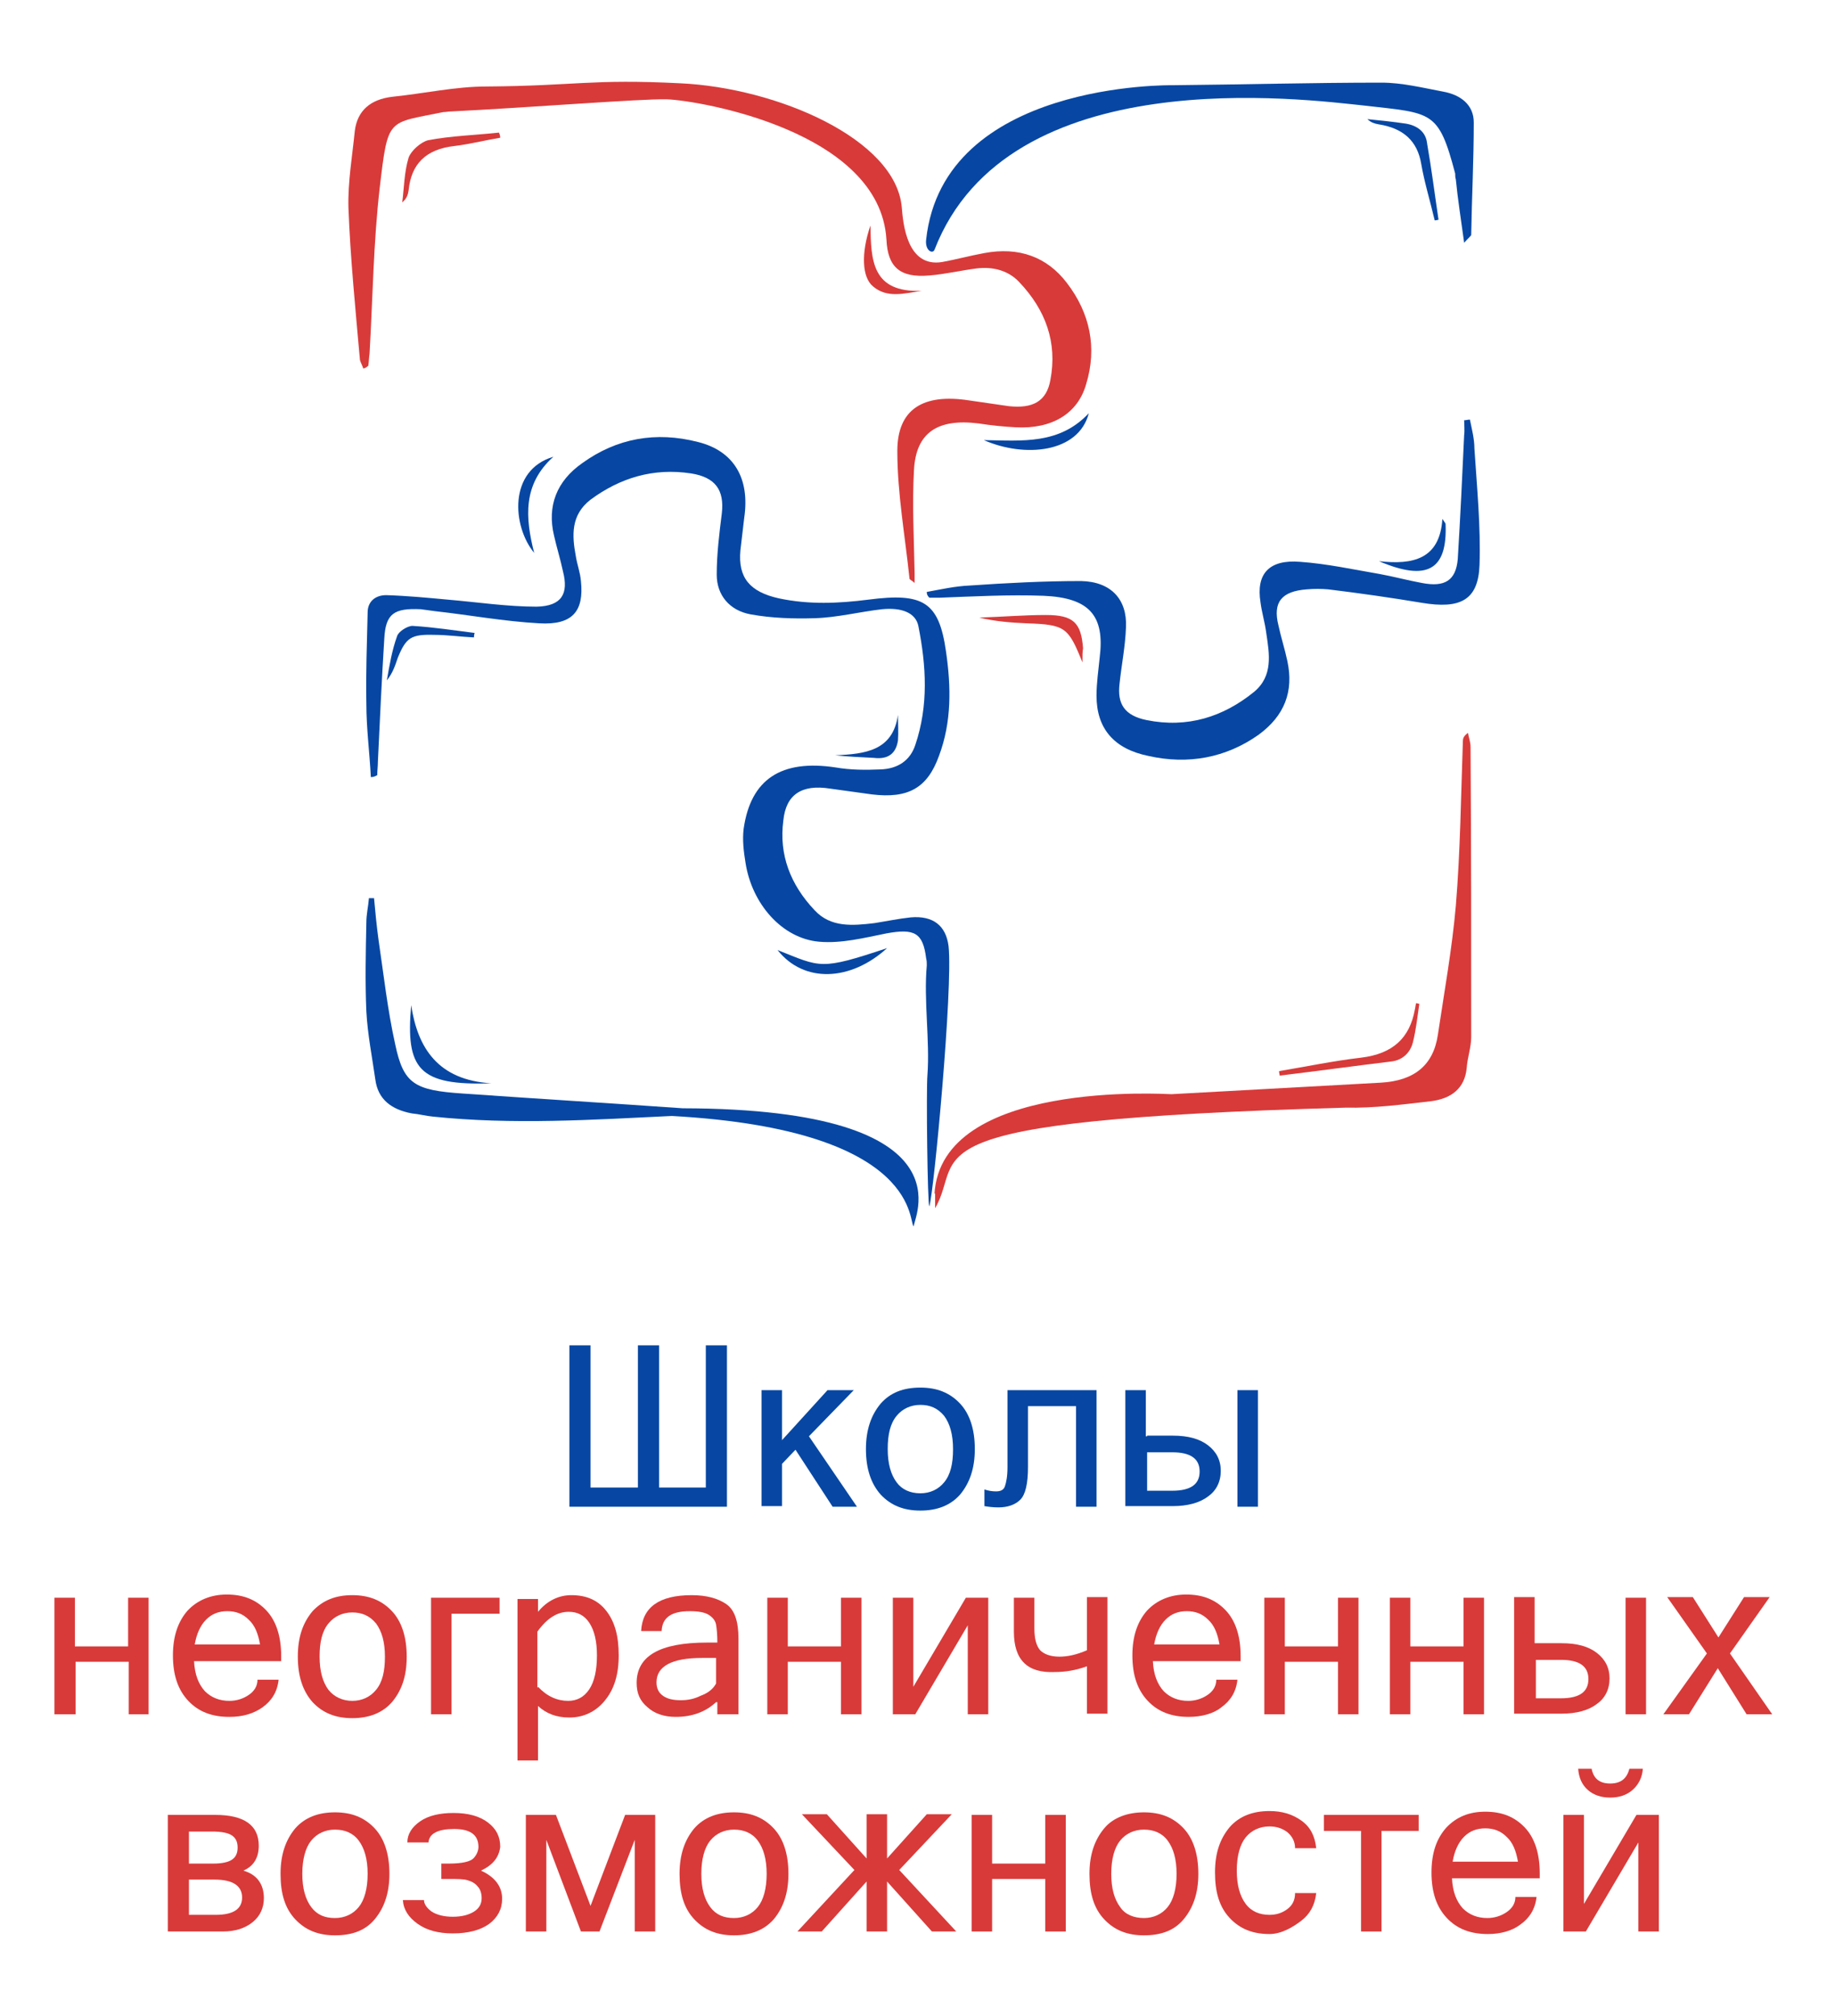 <?xml version="1.0" encoding="UTF-8"?> <!-- Generator: Adobe Illustrator 26.0.1, SVG Export Plug-In . SVG Version: 6.00 Build 0) --> <svg xmlns="http://www.w3.org/2000/svg" xmlns:xlink="http://www.w3.org/1999/xlink" id="Слой_1" x="0px" y="0px" viewBox="0 0 286.5 314.7" style="enable-background:new 0 0 286.5 314.7;" xml:space="preserve"> <style type="text/css"> .st0{fill:#0747A3;} .st1{fill:#D83A3A;} </style> <g> <path class="st0" d="M57.9,121.3c-0.2-3.9-0.7-7.6-0.7-11.5c-0.1-4.7,0.1-9.5,0.2-14.2c0-1.7,1.2-2.7,2.9-2.7 c3.2,0.1,6.4,0.4,9.6,0.7c4.7,0.4,9.3,1.1,13.9,1.1c3.9-0.1,5-2,4.1-5.5c-0.4-1.9-1-3.8-1.4-5.6c-1.1-4.6,0.4-8.5,4.4-11.3 c5.4-3.9,11.5-5,18.1-3.3c5.6,1.4,8.1,5.7,7.2,11.8c-0.2,1.7-0.4,3.4-0.6,5.1c-0.4,4.3,1.5,6.5,6,7.5c4.7,1,9.3,0.8,14,0.2 c8.5-1.1,11,0.3,12.1,8.1c0.8,5.5,0.9,11-1.1,16.3c-1.8,5-4.8,6.7-10.5,6c-2.2-0.3-4.3-0.6-6.5-0.9c-4.4-0.7-6.9,0.9-7.3,5 c-0.7,5.3,1.1,10,4.9,14c2.5,2.7,5.9,2.4,9.3,2c1.9-0.3,3.8-0.7,5.7-0.9c3.5-0.3,5.5,1.3,5.9,4.5c0.7,6.5-2.3,38.5-3,40.6 c-0.3-0.1-0.5-18.4-0.3-20.5c0.4-5.3-0.6-11.7-0.1-17.1c0-0.4,0-0.7-0.1-1.1c-0.5-4-1.8-4.7-6.2-3.9c-3.5,0.7-7,1.6-10.5,1.3 c-5.8-0.5-10.5-5.9-11.5-12.3c-0.3-1.8-0.5-3.6-0.3-5.3c1.1-7.8,5.9-10.9,14.4-9.6c2.3,0.4,4.7,0.4,7,0.3c2.7-0.1,4.6-1.4,5.4-3.8 c2.1-6.2,1.7-12.4,0.5-18.5c-0.4-2.2-2.7-3-5.7-2.7c-3.5,0.4-7,1.3-10.5,1.4c-3.3,0.1-6.7,0-10-0.6c-3.3-0.6-5.3-3-5.3-6.2 c0-3.2,0.4-6.4,0.8-9.6c0.4-3.6-1-5.6-4.8-6.2C102,73,96.8,74.6,92.2,78c-3.1,2.4-2.9,5.6-2.3,8.8c0.2,1.3,0.7,2.6,0.8,3.9 c0.5,4.7-1.3,6.9-6.5,6.6c-5.5-0.3-10.9-1.3-16.3-1.9c-0.7-0.1-1.4-0.2-2.2-0.3c-4.2-0.2-5.5,0.7-5.7,4.6c-0.4,6.4-0.7,12.8-1,19.2 c0,0.7-0.1,1.4-0.1,2.1C58.4,121.3,58.1,121.3,57.9,121.3z"></path> <path class="st1" d="M56.7,57.5c-0.1-0.4-0.4-0.9-0.5-1.3c-0.7-7.9-1.5-15.9-1.8-23.8c-0.1-4,0.6-8,1-12c0.4-3.1,2.4-4.9,5.9-5.3 c4.9-0.5,9.8-1.6,14.7-1.6c13.9-0.1,16.3-1.2,30.2-0.5c15.1,0.7,33.7,8.7,34.6,19.4c0.2,2.5,0.8,9.4,6.3,8.5c2.2-0.4,4.4-1,6.6-1.4 c5.4-1,9.8,0.6,12.9,4.7c3.6,4.7,4.7,10.1,3,15.7c-1.3,4.7-5.4,7.1-11,6.8c-1.9-0.1-3.9-0.3-5.8-0.6c-6.4-0.8-9.8,1.4-10.1,7.3 c-0.3,5.3,0,10.7,0.1,16c0,0.4,0,0.8,0,1.6c-0.4-0.4-0.8-0.5-0.8-0.7c-0.7-6.7-1.9-13.3-1.9-19.9c0-6.6,4.1-9,11.2-7.9 c2.1,0.3,4.2,0.6,6.2,0.9c3.7,0.4,5.9-0.7,6.5-4.1c1.1-5.8-0.7-10.9-4.9-15.3c-1.7-1.8-4.1-2.4-6.6-2.1c-2.4,0.3-4.9,0.9-7.4,1.1 c-4.6,0.4-6.5-1.3-6.7-5.6c-1-16.9-29.1-21.7-34.3-21.9c-3.9-0.1-21.6,1.3-33.7,1.9c-0.4,0-0.8,0.1-1.2,0.1 c-8.7,1.8-8.6,0.7-9.9,11.7c-1,8.6-1.1,17.4-1.6,26c-0.1,0.6-0.1,1.3-0.2,1.9C57,57.5,56.9,57.5,56.7,57.5z"></path> <path class="st0" d="M144.7,92.4c2.2-0.4,4.4-0.9,6.7-1c5.8-0.4,11.6-0.7,17.4-0.7c4.7,0.1,7.2,2.9,7,7.2c-0.1,3-0.7,5.9-1,8.8 c-0.4,3.2,0.8,5,4.2,5.7c6.4,1.3,12-0.5,16.8-4.4c3-2.5,2.4-5.9,1.9-9.2c-0.2-1.6-0.7-3.2-0.9-4.8c-0.7-4.4,1.3-6.7,6.2-6.3 c4.2,0.3,8.3,1.2,12.4,1.9c2.2,0.4,4.4,1,6.6,1.4c3.6,0.7,5.3-0.4,5.6-3.7c0.4-6.5,0.7-12.9,1-19.4c0.1-0.7,0-1.6,0-2.3 c0.3,0,0.6-0.1,0.9-0.1c0.3,1.5,0.7,3,0.7,4.5c0.4,6.1,1,12.2,0.8,18.2c-0.2,5.5-3,6.9-9,5.9c-4.8-0.8-9.7-1.5-14.6-2.1 c-1.1-0.1-2.3-0.1-3.4,0c-3.9,0.3-5.3,2-4.4,5.6c0.4,1.9,1,3.7,1.4,5.6c1,4.7-0.4,8.5-4.5,11.5c-5.1,3.6-11,4.7-17.2,3.3 c-5.4-1.1-8.1-4.3-8.1-9.4c0-2,0.3-4,0.5-6c0.8-6.5-1.6-9.3-8.8-9.6c-5.4-0.2-10.8,0.1-16.2,0.3c-0.5,0-1.1,0-1.6,0 C144.7,92.9,144.7,92.6,144.7,92.4z"></path> <path class="st1" d="M145.9,186.4c1-17.9,36.2-15.6,37-15.6c10.9-0.6,21.8-1.2,32.7-1.8c5.2-0.3,8.2-2.7,8.9-7.5 c1-6.7,2.2-13.3,2.8-20.1c0.7-8.5,0.8-17.1,1.1-25.7c0-0.4,0.1-0.8,0.8-1.3c0.1,0.7,0.4,1.4,0.4,2.2c0.1,15.1,0.1,30.3,0.1,45.3 c0,1.6-0.6,3.2-0.7,4.8c-0.3,3.2-2.4,4.8-5.6,5.2c-4.4,0.5-8.8,1.1-13.3,1c-70.7,2-59.2,7.3-64.1,15.7v-2.3H145.9z"></path> <path class="st0" d="M58.4,140.2c0.2,2.2,0.4,4.3,0.7,6.5c0.8,5.4,1.4,10.9,2.6,16.3c1.3,6.2,3,7.2,10.6,7.7 c11.4,0.8,22.9,1.5,34.3,2.3c46.2,0.1,35.6,17.9,36.1,18.4c-1,0.1,1.9-15-37.8-17.2c-12.5,0.6-24.8,1.4-37.3,0.1 c-1.1-0.1-2.2-0.4-3.3-0.5c-3.2-0.6-5.3-2.2-5.7-5.3c-0.5-3.5-1.2-7-1.4-10.6c-0.2-4.6-0.1-9.2,0-13.9c0-1.3,0.3-2.5,0.4-3.8 C57.9,140.2,58.1,140.2,58.4,140.2z"></path> <path class="st0" d="M228.6,37.9c-0.5-3.7-1-6.8-1.3-9.9c-0.1-0.3-0.1-0.6-0.1-0.9c-2.6-9.9-3.6-9.4-14-10.6 c-9.6-1-55.8-7.2-67.3,22.5c-0.3,0.7-1.5,0.1-1.3-1.6c2.7-24.7,38.2-24.1,38.6-24.1c10.8-0.1,21.7-0.4,32.5-0.4 c3.2,0,6.4,0.8,9.6,1.4c2.8,0.5,4.8,2.1,4.8,4.8c0,5.9-0.3,11.7-0.4,17.6C229.5,37,229.2,37.2,228.6,37.9z"></path> <path class="st1" d="M221.6,156.7c-0.3,2-0.5,4-1,6c-0.4,1.6-1.6,2.8-3.4,3c-5.8,0.7-11.6,1.5-17.4,2.2c0-0.2-0.1-0.4-0.1-0.7 c4.2-0.7,8.5-1.6,12.8-2.1c5-0.6,7.6-3.1,8.4-7.5c0.1-0.4,0.1-0.7,0.2-1C221.3,156.6,221.5,156.7,221.6,156.7z"></path> <path class="st1" d="M78.1,21.5c-2.4,0.4-4.7,1-7.2,1.3c-4.4,0.5-6.7,2.8-7.1,6.9c-0.1,0.7-0.3,1.3-1,1.9c0.3-2.3,0.3-4.7,1-7 c0.4-1.1,1.9-2.4,3-2.7c3.6-0.7,7.4-0.8,11.1-1.2C78,20.9,78.1,21.2,78.1,21.5z"></path> <path class="st0" d="M64.2,156.9c1,6.7,4.2,11.7,12.5,12.2C65.4,169.5,63.3,166.9,64.2,156.9z"></path> <path class="st0" d="M224,34.4c-0.7-3-1.6-5.9-2.1-8.8c-0.6-3.6-2.8-5.6-6.7-6.2c-0.6-0.1-1.2-0.3-1.7-0.8c2,0.2,4,0.4,6,0.7 c1.8,0.3,3.1,1.3,3.3,3c0.7,4,1.2,8,1.8,12C224.5,34.3,224.3,34.4,224,34.4z"></path> <path class="st1" d="M169,103.4c-2.2-5.5-2.7-5.9-8.7-6.1c-2.4-0.1-5-0.3-7.4-0.9c3.5-0.1,6.9-0.4,10.4-0.4c4.3,0,5.5,1.2,5.8,5.2 C169,101.8,169,102.3,169,103.4z"></path> <path class="st0" d="M170,64.5c-1.6,6.2-10,7-16.4,4.2C159.7,68.8,165.4,69.4,170,64.5z"></path> <path class="st0" d="M121.4,148.3c6.8,2.7,6.6,3.2,17.1-0.3C132.8,153.2,125.5,153.5,121.4,148.3z"></path> <path class="st0" d="M86.4,71.3c-4.8,4.3-4.4,9.5-3,15C80,82.2,79.3,73.4,86.4,71.3z"></path> <path class="st1" d="M135.9,35.2c0.1,5.4,0.2,10.5,8,10.2c-2.7,0.4-5.4,1.2-7.6-0.7C134.6,43.3,134.4,39.6,135.9,35.2z"></path> <path class="st0" d="M74,99.5c-2.1-0.1-4.2-0.4-6.2-0.4c-3.6-0.1-4.4,0.4-5.7,3.6c-0.4,1.2-0.8,2.4-1.7,3.5 c0.4-2.3,0.8-4.7,1.6-6.9c0.2-0.7,1.6-1.6,2.4-1.6c3.3,0.2,6.5,0.7,9.7,1.1C74,99.2,74,99.4,74,99.5z"></path> <path class="st0" d="M215.3,87.6c5.3,0.6,9.5-0.3,9.9-6.6c0.4,0.6,0.5,0.7,0.5,0.8C226,89,222.8,90.8,215.3,87.6z"></path> <path class="st0" d="M130.4,117.9c4.7-0.2,9-0.7,9.8-6.3c0,1.3,0.1,2.7,0,4c-0.3,1.9-1.4,3-3.8,2.7 C134.3,118.2,132.3,118.1,130.4,117.9z"></path> </g> <g> <path class="st1" d="M34.8,301.5h-8.6v-18.2h7.4c4.5,0,6.8,1.6,6.8,4.8c0,1.9-0.8,3.2-2.4,3.9c2.1,0.6,3.2,2.1,3.2,4.3 c0,1.5-0.6,2.8-1.7,3.7C38.3,301,36.7,301.5,34.8,301.5z M29.5,285.8v5.1h3.8c1.3,0,2.3-0.2,2.9-0.6c0.6-0.4,0.9-1,0.9-1.9 c0-0.9-0.3-1.5-0.9-1.9c-0.6-0.4-1.6-0.6-3.1-0.6h-3.6V285.8z M29.5,293.4v5.5h4.2c2.7,0,4.1-0.9,4.1-2.7c0-1.8-1.4-2.8-4.3-2.8 H29.5z"></path> <path class="st1" d="M52.3,282.9c2.6,0,4.6,0.8,6.2,2.5c1.5,1.6,2.3,4,2.3,7.1c0,3-0.8,5.3-2.3,7.1s-3.6,2.5-6.2,2.5 c-2.6,0-4.6-0.8-6.2-2.5c-1.6-1.7-2.3-4-2.3-7.1c0-3,0.8-5.3,2.3-7.1C47.6,283.7,49.7,282.9,52.3,282.9z M52.3,299.4 c1.5,0,2.8-0.6,3.7-1.7c0.9-1.1,1.4-2.9,1.4-5.2s-0.5-4-1.4-5.2s-2.2-1.7-3.7-1.7s-2.8,0.6-3.7,1.7c-0.9,1.1-1.4,2.9-1.4,5.2 c0,2.3,0.5,4,1.4,5.2C49.5,298.9,50.7,299.4,52.3,299.4z"></path> <path class="st1" d="M75.1,292c2.2,1,3.3,2.5,3.3,4.4c0,1.6-0.7,2.9-2,3.9c-1.4,1-3.3,1.5-5.7,1.5c-2.3,0-4.1-0.5-5.5-1.5 s-2.2-2.2-2.3-3.7h3.3c0,0.6,0.4,1.2,1.2,1.8c0.8,0.5,1.9,0.8,3.3,0.8c1.4,0,2.5-0.3,3.3-0.8c0.8-0.5,1.2-1.2,1.2-2.1 c0-0.7-0.2-1.4-0.6-1.8c-0.4-0.5-0.9-0.8-1.6-1c-0.6-0.2-1.6-0.2-2.9-0.2h-1.2v-2.4h1.2c2,0,3.3-0.3,3.8-0.8 c0.5-0.5,0.8-1.2,0.8-1.8c0-1.9-1.3-2.8-3.8-2.8c-2.5,0-3.9,0.7-4,2.1h-3.3c0-1.3,0.7-2.4,2-3.3s3.1-1.3,5.2-1.3 c2.3,0,4.1,0.5,5.4,1.5s1.9,2.2,1.9,3.8C77.9,289.9,77,291.1,75.1,292z"></path> <path class="st1" d="M82.1,301.5v-18.2h4.7l5.4,14.2l5.4-14.2h4.7v18.2h-3.2v-14.3l-5.5,14.3h-2.9l-5.4-14.3v14.3H82.1z"></path> <path class="st1" d="M114.6,282.9c2.6,0,4.6,0.8,6.2,2.5c1.5,1.6,2.3,4,2.3,7.1c0,3-0.8,5.3-2.3,7.1c-1.5,1.7-3.6,2.5-6.2,2.5 c-2.6,0-4.6-0.8-6.2-2.5c-1.6-1.7-2.3-4-2.3-7.1c0-3,0.8-5.3,2.3-7.1C109.9,283.7,112,282.9,114.6,282.9z M114.6,299.4 c1.5,0,2.8-0.6,3.7-1.7c0.9-1.1,1.4-2.9,1.4-5.2s-0.5-4-1.4-5.2c-0.9-1.2-2.2-1.7-3.7-1.7c-1.5,0-2.8,0.6-3.7,1.7 c-0.9,1.1-1.4,2.9-1.4,5.2c0,2.3,0.5,4,1.4,5.2C111.8,298.9,113,299.4,114.6,299.4z"></path> <path class="st1" d="M149.3,301.5h-3.8l-7-7.8v7.8h-3.2v-7.8l-7,7.8h-3.8l8.9-9.6l-8.2-8.7h3.9l6.2,6.9v-6.9h3.2v6.9l6.2-6.9h3.9 l-8.2,8.7L149.3,301.5z"></path> <path class="st1" d="M151.7,301.5v-18.2h3.2v7.6h8.3v-7.6h3.2v18.2h-3.2v-8.2h-8.3v8.2H151.7z"></path> <path class="st1" d="M178.6,282.9c2.6,0,4.6,0.8,6.2,2.5c1.5,1.6,2.3,4,2.3,7.1c0,3-0.8,5.3-2.3,7.1s-3.6,2.5-6.2,2.5 c-2.6,0-4.6-0.8-6.2-2.5s-2.3-4-2.3-7.1c0-3,0.8-5.3,2.3-7.1C173.8,283.7,176.1,282.9,178.6,282.9z M178.6,299.4 c1.5,0,2.8-0.6,3.7-1.7c0.9-1.1,1.4-2.9,1.4-5.2s-0.5-4-1.4-5.2s-2.2-1.7-3.7-1.7c-1.5,0-2.8,0.6-3.7,1.7c-0.9,1.1-1.4,2.9-1.4,5.2 c0,2.3,0.5,4,1.4,5.2C175.7,298.9,177.1,299.4,178.6,299.4z"></path> <path class="st1" d="M198.2,301.9c-2.6,0-4.6-0.8-6.2-2.5c-1.6-1.7-2.3-4-2.3-7.1s0.8-5.3,2.3-7.1c1.5-1.7,3.6-2.5,6.2-2.5 c2,0,3.6,0.5,5,1.5c1.4,1,2.1,2.4,2.3,4.3h-3.3c0-1.1-0.5-1.9-1.2-2.5c-0.8-0.6-1.7-0.9-2.8-0.9c-1.5,0-2.8,0.6-3.7,1.7 c-0.9,1.1-1.4,2.9-1.4,5.2c0,2.3,0.5,4,1.4,5.2c0.9,1.2,2.2,1.7,3.7,1.7c1.1,0,2-0.3,2.8-0.9c0.8-0.6,1.2-1.4,1.2-2.5h3.3 c-0.2,1.9-1,3.3-2.3,4.3S200.1,301.9,198.2,301.9z"></path> <path class="st1" d="M206.7,285.8v-2.5h14.8v2.5h-5.8v15.7h-3.2v-15.7H206.7z"></path> <path class="st1" d="M232.3,301.9c-2.7,0-4.8-0.8-6.4-2.5c-1.6-1.7-2.4-4-2.4-7.1s0.8-5.3,2.3-7c1.6-1.7,3.6-2.5,6.1-2.5 c2.6,0,4.6,0.8,6.2,2.5c1.5,1.6,2.3,4,2.3,7.1v0.8h-13.7c0.1,2.1,0.7,3.6,1.7,4.7c1,1,2.3,1.5,3.8,1.5c1.1,0,2.1-0.3,3-0.9 c0.9-0.6,1.4-1.4,1.4-2.4h3.3c-0.2,1.9-1.1,3.3-2.5,4.3C236.1,301.4,234.3,301.9,232.3,301.9z M237,290.6c-0.3-1.7-0.8-3-1.8-3.9 c-0.9-0.9-2-1.3-3.3-1.3s-2.4,0.4-3.3,1.3c-0.9,0.9-1.5,2.2-1.8,3.9H237z"></path> <path class="st1" d="M244.1,301.5v-18.2h3.2v13.9l8.2-13.9h3.5v18.2h-3.2v-13.9l-8.2,13.9H244.1z M256.5,276.1 c-0.1,1.4-0.7,2.5-1.6,3.3c-0.9,0.8-2.1,1.2-3.5,1.2c-1.4,0-2.6-0.4-3.5-1.2c-0.9-0.8-1.4-1.9-1.5-3.3h2.1c0.3,1.5,1.2,2.3,2.9,2.3 c1.7,0,2.6-0.8,3-2.3H256.5z"></path> </g> <g> <path class="st1" d="M8.5,267.6v-18.2h3.2v7.6H20v-7.6h3.2v18.2h-3.1v-8.2h-8.3v8.2H8.5z"></path> <path class="st1" d="M35.8,268c-2.7,0-4.8-0.8-6.4-2.5c-1.6-1.7-2.4-4-2.4-7.1c0-3,0.8-5.3,2.3-7c1.5-1.6,3.6-2.5,6.1-2.5 c2.6,0,4.6,0.8,6.2,2.5c1.5,1.6,2.3,4,2.3,7.1v0.8H30.3c0.1,2.1,0.7,3.6,1.7,4.7c1,1,2.3,1.5,3.8,1.5c1.1,0,2.1-0.3,3-0.9 c0.9-0.6,1.4-1.4,1.4-2.4h3.3c-0.2,1.9-1.1,3.3-2.5,4.3S37.9,268,35.8,268z M40.6,256.7c-0.3-1.7-0.8-3-1.8-3.9 c-0.9-0.9-2-1.3-3.3-1.3s-2.4,0.4-3.3,1.3c-0.9,0.9-1.5,2.2-1.8,3.9H40.6z"></path> <path class="st1" d="M55,249c2.6,0,4.6,0.8,6.2,2.5c1.5,1.6,2.3,4,2.3,7.1s-0.8,5.3-2.3,7.1c-1.5,1.7-3.6,2.5-6.2,2.5 c-2.6,0-4.6-0.8-6.2-2.5c-1.5-1.7-2.3-4-2.3-7.1s0.8-5.3,2.3-7.1C50.4,249.8,52.4,249,55,249z M55,265.5c1.5,0,2.8-0.6,3.7-1.7 c1-1.2,1.4-2.9,1.4-5.2c0-2.3-0.5-4-1.4-5.2c-1-1.2-2.2-1.7-3.7-1.7s-2.8,0.6-3.7,1.7c-1,1.2-1.4,2.9-1.4,5.2c0,2.3,0.5,4,1.4,5.2 C52.2,264.9,53.5,265.5,55,265.5z"></path> <path class="st1" d="M70.5,251.9v15.7h-3.2v-18.2H78v2.5H70.5z"></path> <path class="st1" d="M84,251.6c1.4-1.7,3.2-2.6,5.2-2.6c2.4,0,4.2,0.8,5.5,2.5c1.3,1.7,1.9,3.9,1.9,6.9c0,3-0.7,5.3-2.2,7.1 c-1.4,1.7-3.3,2.6-5.5,2.6c-2,0-3.6-0.6-4.9-1.8v8.5h-3.2v-25.2H84V251.6z M84,263.3c1.4,1.5,3,2.2,4.7,2.2c1.4,0,2.5-0.6,3.3-1.8 c0.8-1.2,1.2-3,1.2-5.3c0-2.2-0.4-3.9-1.2-5.1c-0.8-1.2-1.9-1.7-3.2-1.7c-1.8,0-3.4,1-4.9,3.1v8.7H84z"></path> <path class="st1" d="M111.8,265.7c-1.6,1.5-3.7,2.3-6.3,2.3c-1.8,0-3.3-0.5-4.4-1.5c-1.2-1-1.7-2.2-1.7-3.8c0-4.2,3.6-6.3,11-6.3 h1.6c0-1.3-0.1-2.2-0.2-2.8c-0.1-0.6-0.5-1.1-1.1-1.5c-0.6-0.4-1.6-0.6-3-0.6c-2.9,0-4.3,1-4.4,3.1h-3.2c0.2-3.7,2.8-5.6,7.9-5.6 c2.3,0,4.1,0.5,5.4,1.4s1.9,2.7,1.9,5.4v11.8h-3.3V265.7z M111.8,262.8v-4h-2.2c-4.7,0-7.1,1.3-7.1,3.8c0,0.9,0.3,1.6,1,2.1 s1.6,0.7,2.8,0.7c1.1,0,2.1-0.2,3.1-0.7C110.5,264.3,111.3,263.7,111.8,262.8z"></path> <path class="st1" d="M119.8,267.6v-18.2h3.2v7.6h8.3v-7.6h3.2v18.2h-3.2v-8.2h-8.3v8.2H119.8z"></path> <path class="st1" d="M139.4,267.6v-18.2h3.2v13.9l8.2-13.9h3.5v18.2h-3.2v-13.9l-8.2,13.9H139.4z"></path> <path class="st1" d="M158.3,254.7v-5.3h3.2v4.8c0,1.6,0.3,2.7,0.9,3.4c0.6,0.6,1.6,1,3,1c1.3,0,2.7-0.3,4.3-1v-8.3h3.2v18.2h-3.2 v-7.4c-1.6,0.6-3.3,0.9-5,0.9C160.4,261.2,158.3,259.1,158.3,254.7z"></path> <path class="st1" d="M185.6,268c-2.7,0-4.8-0.8-6.4-2.5c-1.6-1.7-2.4-4-2.4-7.1c0-3,0.8-5.3,2.3-7c1.5-1.6,3.6-2.5,6.1-2.5 c2.6,0,4.6,0.8,6.2,2.5c1.5,1.6,2.3,4,2.3,7.1v0.8h-13.7c0.1,2.1,0.7,3.6,1.7,4.7c1,1,2.3,1.5,3.8,1.5c1.1,0,2.1-0.3,3-0.9 c0.9-0.6,1.4-1.4,1.4-2.4h3.3c-0.2,1.9-1.1,3.3-2.5,4.3C189.5,267.5,187.6,268,185.6,268z M190.4,256.7c-0.3-1.7-0.8-3-1.8-3.9 c-0.9-0.9-2-1.3-3.3-1.3s-2.4,0.4-3.3,1.3c-0.9,0.9-1.5,2.2-1.8,3.9H190.4z"></path> <path class="st1" d="M197.4,267.6v-18.2h3.2v7.6h8.3v-7.6h3.2v18.2h-3.2v-8.2h-8.3v8.2H197.4z"></path> <path class="st1" d="M217,267.6v-18.2h3.2v7.6h8.3v-7.6h3.2v18.2h-3.2v-8.2h-8.3v8.2H217z"></path> <path class="st1" d="M239.8,256.5h4c2.4,0,4.2,0.5,5.5,1.5c1.3,1,2,2.3,2,4c0,1.7-0.7,3.1-2,4c-1.3,1-3.2,1.5-5.5,1.5h-7.4v-18.2 h3.2v7.2H239.8z M239.8,265.1h3.9c2.9,0,4.3-1,4.3-3c0-2-1.4-3-4.3-3h-3.9V265.1z M257,267.6h-3.2v-18.2h3.2V267.6z"></path> <path class="st1" d="M276.7,267.6h-4l-4.5-7.2l-4.5,7.2h-4l6.8-9.5l-6.2-8.8h4l4,6.3l4-6.3h4l-6.2,8.8L276.7,267.6z"></path> </g> <g> <path class="st0" d="M88.9,235.2V210h3.3v22.2h7.4V210h3.3v22.2h7.3V210h3.3v25.2H88.9z"></path> <path class="st0" d="M133.8,235.2H130l-5.8-8.9l-2.1,2.2v6.6h-3.2V217h3.2v7.8l7.1-7.8h4.1l-7,7.2L133.8,235.2z"></path> <path class="st0" d="M143.7,216.6c2.6,0,4.6,0.8,6.2,2.5c1.5,1.6,2.3,4,2.3,7.1c0,3-0.8,5.3-2.3,7.1c-1.5,1.7-3.6,2.5-6.2,2.5 c-2.6,0-4.6-0.8-6.2-2.5c-1.5-1.7-2.3-4-2.3-7.1c0-3,0.8-5.3,2.3-7.1C139,217.4,141,216.6,143.7,216.6z M143.7,233.1 c1.5,0,2.8-0.6,3.7-1.7c1-1.2,1.4-2.9,1.4-5.2c0-2.3-0.5-4-1.4-5.2c-1-1.2-2.2-1.7-3.7-1.7c-1.5,0-2.8,0.6-3.7,1.7 c-1,1.2-1.4,2.9-1.4,5.2c0,2.3,0.5,4,1.4,5.2C140.8,232.5,142.1,233.1,143.7,233.1z"></path> <path class="st0" d="M157.3,217h13.9v18.2h-3.2v-15.7h-7.5v9.5c0,2.6-0.4,4.3-1.2,5.1c-0.8,0.8-2,1.2-3.4,1.2 c-0.9,0-1.6-0.1-2.2-0.2v-2.6c0.6,0.2,1.2,0.3,1.8,0.3c0.7,0,1.2-0.2,1.4-0.8c0.2-0.6,0.4-1.5,0.4-3L157.3,217L157.3,217z"></path> <path class="st0" d="M179.1,224.1h4c2.4,0,4.2,0.5,5.5,1.5c1.3,1,2,2.3,2,4c0,1.7-0.7,3.1-2,4c-1.3,1-3.2,1.5-5.5,1.5h-7.4V217h3.2 v7.2H179.1z M179.1,232.7h3.9c2.9,0,4.3-1,4.3-3s-1.4-3-4.3-3h-3.9V232.7z M196.4,235.2h-3.2V217h3.2V235.2z"></path> </g> </svg> 